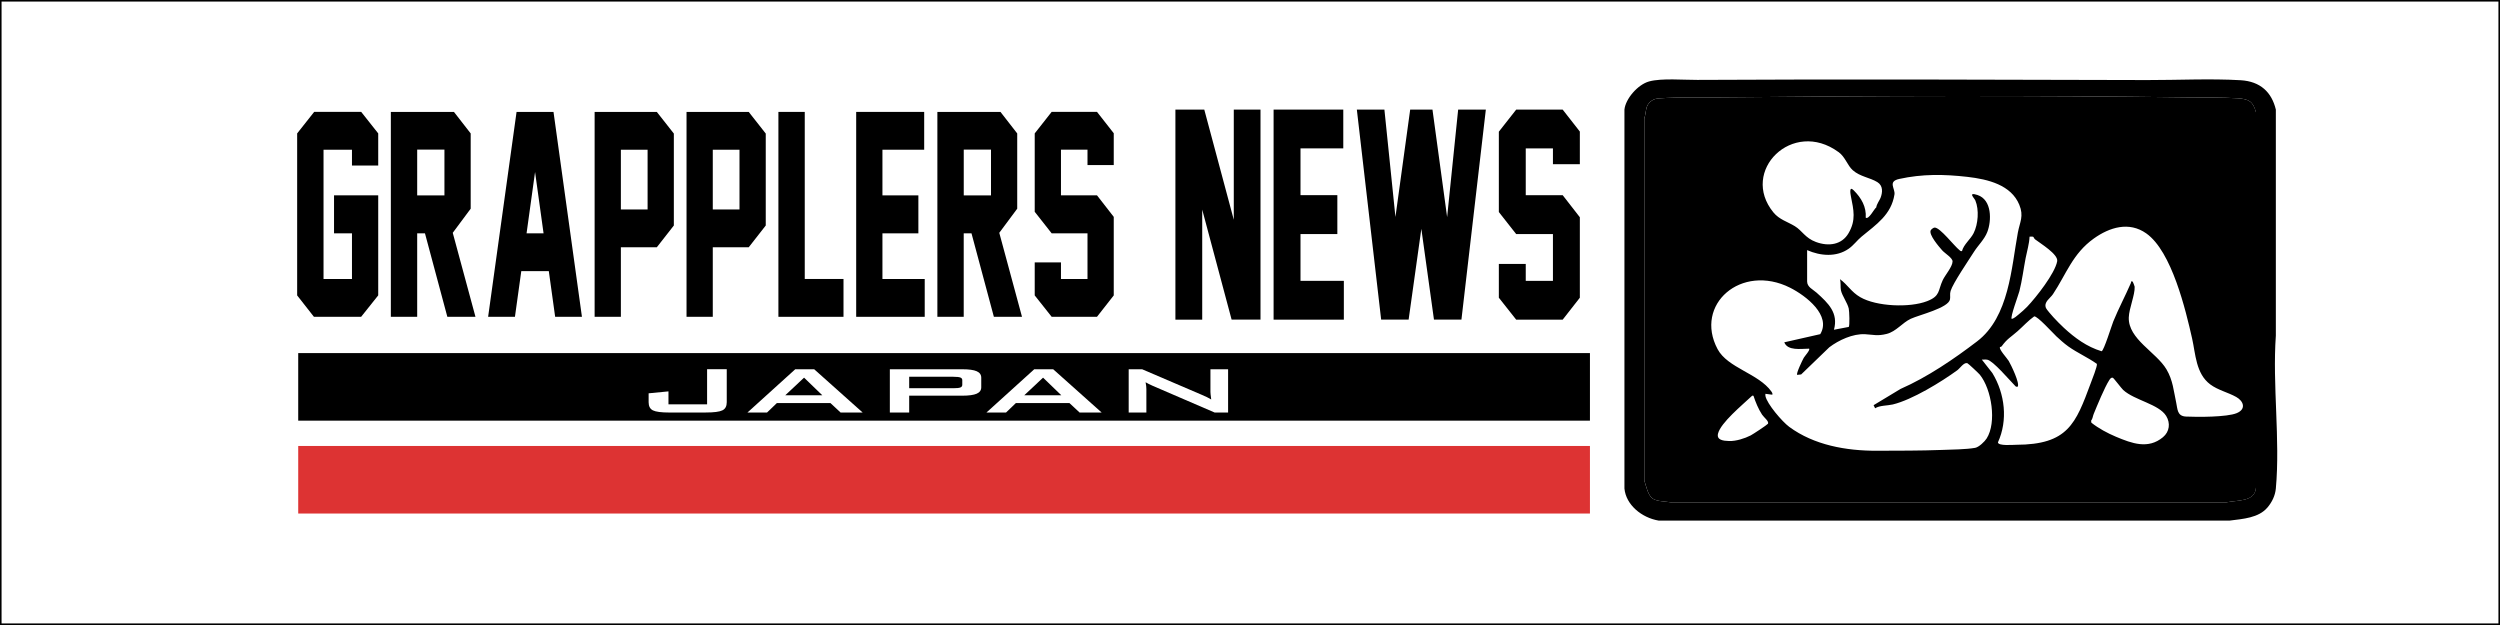 <?xml version="1.0" encoding="UTF-8"?>
<svg id="Layer_1" xmlns="http://www.w3.org/2000/svg" version="1.1" viewBox="0 0 800 200">
  <rect x="0" y="0" width="800" height="200" fill="#333333" stroke="none"/>
  <!-- Generator: Adobe Illustrator 29.7.1, SVG Export Plug-In . SVG Version: 2.1.1 Build 8)  -->
  <defs>
    <style>
      .st0 {
        fill: #d33;
      }

      .st1 {
        stroke: #000;
        stroke-miterlimit: 10;
      }

      .st1, .st2 {
        fill: #fff;
      }
    </style>
  </defs>
  <rect class="st1" width="800" height="200"/>
  <g>
    <path class="st2" d="M511.24,18.74h224.63v155.94h-224.63V18.74ZM725.57,162.41c1.49-1.77,2.48-3.84,2.69-6.09,1.43-15.65-1.11-33.08,0-48.92V35.07c-1.34-5.54-4.92-9.03-11.28-9.4-9.83-.57-20.07-.02-29.88-.05-47.96-.11-96.01-.33-143.98-.05-4.25.02-11.43-.62-15.42.49-3.66,1.01-7.55,5.58-7.89,9.01v121.24c.49,5.21,5.49,9.35,10.95,10.28h182.72c4.23-.54,9.28-.86,12.08-4.19h.01Z"/>
    <path d="M725.57,162.41c-2.81,3.33-7.85,3.64-12.08,4.18h-182.72c-5.46-.92-10.47-5.06-10.95-10.27V35.07c.34-3.43,4.24-8,7.89-9.01,3.99-1.1,11.17-.46,15.42-.49,47.97-.28,96.02-.06,143.98.05,9.81.02,20.05-.52,29.88.05,6.36.37,9.95,3.86,11.28,9.4v72.33c-1.12,15.84,1.43,33.27,0,48.92-.21,2.25-1.2,4.32-2.69,6.09h-.01ZM528.58,32.2c-2.24,1.48-1.68,3.52-2.42,5.76v115.75c.54,1.66,1.15,4.66,2.58,5.75,1.41,1.08,4.31.95,6.16,1.33h177.31c3.71-.81,9.41-.11,9.69-4.77V35.93c-.91-3.41-2.18-4.24-5.88-4.48-5.03-.32-11.07-.22-16.2-.29-49.62-.66-99.73-.5-149.36,0-6.08.06-13.34-.12-19.36.31-1.13.08-1.72.2-2.53.73h.01Z"/>
    <path d="M528.58,32.2c.81-.54,1.4-.65,2.53-.73,6.02-.43,13.28-.25,19.36-.31,49.63-.5,99.74-.66,149.36,0,5.13.07,11.18-.03,16.2.29,3.7.24,4.97,1.07,5.89,4.48v120.1c-.28,4.66-5.99,3.96-9.7,4.77h-177.31c-1.85-.39-4.75-.25-6.16-1.33-1.43-1.09-2.04-4.09-2.58-5.75V37.96c.74-2.24.18-4.28,2.42-5.76,0,0-.01,0-.01,0ZM588.32,48.66c-14.71-10.78-31.67,6.09-20.82,19.32,1.88,2.3,4.48,2.95,6.85,4.4,2.37,1.45,3.3,3.78,6.74,5.05,4.06,1.51,8.28.91,10.44-2.8,2.46-4.22,1.62-7.44.76-11.8-.15-.76-.64-3.46.87-1.95,2.49,2.48,4.12,5.35,3.87,8.78.98.69,2.7-2.83,3.37-3.29.11-1.03,1.1-2.34,1.36-3.02.68-1.74.88-3.91-1-5.07-2.38-1.47-5.53-1.73-7.87-3.81-1.75-1.55-2.36-4.2-4.56-5.82h0ZM578.28,80.07v9.98c0,1.82,1.82,2.53,3.02,3.6,3.79,3.4,7.04,6.5,5.56,11.87l4.72-.9c.39-.29.2-5.11.02-5.88-.42-1.83-2.11-4.08-2.5-5.82-.22-1,.03-2.5-.33-3.6,2.52,1.81,3.58,4.08,6.52,5.78,5.18,2.99,15.79,3.44,21.39,1.27,4.28-1.66,3.42-3.37,5-6.73.78-1.65,3.1-4.27,3.14-5.97.03-1.13-2.5-2.63-3.31-3.55-1.05-1.19-4.37-5.03-3.68-6.42.15-.31.87-.88,1.27-.88,1.76,0,6.21,5.87,7.94,7.23.28.22.34.39.8.29.52-2.1,2.75-3.79,3.72-5.73,1.45-2.88,1.8-7.48.55-10.46-.3-.73-2.54-2.79.66-1.76,4.72,1.53,4.55,8.3,3.16,11.86-.94,2.4-2.92,4.22-4.25,6.32-1.71,2.7-6.71,10.02-7.48,12.51-.32,1.03-.04,1.8-.2,2.71-.49,2.77-9.86,4.97-12.55,6.22-2.72,1.27-4.69,4.08-7.71,4.84-2.98.75-4.2.25-6.89.1-3.93-.23-8.5,1.92-11.46,4.17l-9.02,8.7-1.27.14c-.42-.39,1.68-4.7,2.1-5.46.3-.53,2.15-2.54,1.71-2.93-2.59.02-6.85.77-7.94-2.03l11.51-2.61c3.6-5.96-4.49-12.26-9.65-14.86-15.63-7.87-30.81,5.38-23.2,19.66,3.22,6.03,13.1,7.78,17.22,13.56.25.36.39.57.3,1.02l-2.22-.29c0,.23-.03.47.01.71.5,2.53,5.36,8.2,7.61,9.86,7.93,5.85,18.24,7.69,28.11,7.65,6.81-.03,13.84,0,20.68-.26,3.03-.11,7.88-.16,10.7-.67,1.23-.22,3.08-2.04,3.69-3,3.25-5.11,1.62-15.71-2.19-20.42-.34-.42-3.75-3.63-4.02-3.69-1.13-.26-2.32,1.65-3.2,2.29-5.1,3.71-14.43,9.45-20.64,10.94-1.69.4-4.25.28-5.64,1.22l-.49-.99,8.62-5.2c8.65-3.8,17.12-9.59,24.51-15.23,10.26-7.83,10.96-23.61,13.03-34.78.64-3.45,1.98-5.25.46-8.94-2.61-6.32-9.95-8.15-16.58-8.91-7.53-.86-14.44-.96-21.83.66-3.79.83-1.24,3.08-1.53,4.96-1.01,6.47-5.8,9.6-10.53,13.5-1.4,1.15-2.54,2.77-4.1,3.86-3.93,2.76-9.03,2.35-13.32.46v.03h0ZM686.81,74.69c-5.54-3.92-11.77-1.94-16.78,1.63-6.81,4.86-8.81,11.39-13.08,17.81-.89,1.34-3.03,2.5-2.24,4.44.21.51,1.89,2.4,2.39,2.96.8.89,2.47,2.58,3.35,3.38,3.46,3.19,7.32,6.06,12.06,7.49.72-.13,3.23-8.27,3.74-9.53,1.7-4.17,3.83-8.15,5.61-12.26.11-.26.05-.94.63-.43.07.06.59,1.39.6,1.57.12,2.64-1.79,6.9-1.88,9.85-.21,6.92,8.79,11.08,12.06,16.59,2.09,3.53,2.31,7,3.12,10.69.45,2.04.27,4.28,3.12,4.42,3.68.18,13.14.2,16.25-1.1s2.18-3.86-.17-5.17c-2.64-1.48-5.85-2.18-8.31-4.02-4.62-3.45-4.7-9.8-5.8-14.67-2.05-9.06-6.49-27.87-14.67-33.65h0ZM650.66,75.8c-.34-.18-.82-.03-1.2-.07-.1,2.31-.82,4.59-1.25,6.82-.67,3.46-1.13,7.17-2,10.61-.34,1.32-2.99,8.33-2.47,8.89.82-.15,1.64-.96,2.28-1.47.74-.59,2.02-1.74,2.66-2.41,2.93-3.08,8.92-10.71,9.62-14.57.4-2.22-5.35-5.68-7.09-7.02-.31-.24-.44-.74-.55-.8v.02ZM657.85,107.43c-1.05-.97-5.87-6.33-6.91-6.19-1.93,1.37-3.52,3.16-5.3,4.73-2.17,1.92-3.32,2.38-5.1,4.84-.13.18-.53.21-.56.27-.37.7,2.31,3.59,2.81,4.42.7,1.18,3.71,7.35,2.84,8.26-.61.12-.76-.28-1.08-.6-1.47-1.47-6.76-7.73-8.63-8.06-.56-.1-1.16,0-1.73-.02l3.37,4.3c4.05,6.65,5,15.13,1.78,22.17.03,1.22,4.89.78,5.81.78,16.6-.05,19.06-6.72,23.88-19.69.4-1.08,2.19-5.55,1.97-6.2-2.87-2.05-6.23-3.51-9.14-5.58-1.44-1.03-2.75-2.24-4.03-3.42h.02,0ZM676.11,120.9c-.58-.22-.94.43-1.16.76-1.5,2.33-3.84,8.06-4.97,10.81-.29.7-.31,1.49-.83,2.17l.09.62c2.28,1.81,5.14,3.35,7.9,4.51,5.06,2.12,10.27,4.07,15,.14,2.14-1.78,2.43-4.53,1.04-6.8-2.34-3.81-10.12-5-13.75-8.31-.55-.5-3.03-3.81-3.32-3.92v.02h0ZM561.12,126.65c-.46-.09-.41-.05-.66.19-2.93,2.77-9.83,8.43-10.69,11.9-.51,2.07,1.63,2.33,3.55,2.39,2.19.07,4.99-.82,6.89-1.79.66-.33,5.27-3.37,5.51-3.72.51-.75-1.28-2.05-1.86-2.94-1.19-1.81-2.09-4.01-2.75-6.04h0Z"/>
  </g>
  <g>
    <path d="M121.02,94.53l-5.45,6.84h-15.12l-5.36-6.84v-51.84l5.45-6.89h15.04l5.45,6.89v10.27h-8.4v-5.05h-9.1v41.36h9.1v-14.61h-5.74v-12.15h14.14v32.01h0Z"/>
    <path d="M152.16,101.38h-9.01l-7.16-26.71h-2.49v26.71h-8.43V35.81h20.19l5.36,6.89v24.08l-5.74,7.72,7.27,26.88h.01ZM133.5,62.52h8.72v-14.65h-8.72s0,14.65,0,14.65Z"/>
    <path d="M177.65,101.38l-2.03-14.61h-8.81l-2.03,14.61h-8.58l9.1-65.57h11.82l9.1,65.57h-8.58,0ZM173.94,74.66l-2.72-19.62-2.72,19.62h5.45,0Z"/>
    <path d="M215.63,72.16l-5.45,6.97h-11.5v22.24h-8.4V35.81h19.9l5.45,6.93v29.42ZM207.23,67.03v-19.12h-8.55v19.12h8.55Z"/>
    <path d="M245.04,72.16l-5.45,6.97h-11.5v22.24h-8.4V35.81h19.9l5.45,6.93v29.42ZM236.64,67.03v-19.12h-8.55v19.12h8.55Z"/>
    <path d="M269.92,101.38h-20.83V35.81h8.43v53.46h12.4v12.1h0Z"/>
    <path d="M295.91,101.38h-21.93V35.81h21.76v12.1h-13.36v14.61h11.5v12.15h-11.5v14.61h13.53v12.1h0Z"/>
    <path d="M327.05,101.38h-9.01l-7.16-26.71h-2.49v26.71h-8.43V35.81h20.19l5.36,6.89v24.08l-5.74,7.72,7.27,26.88h.01ZM308.4,62.52h8.72v-14.65h-8.72s0,14.65,0,14.65Z"/>
    <path d="M356.4,94.53l-5.36,6.84h-14.51l-5.42-6.84v-10.56h8.4v5.3h8.49v-14.61h-11.47l-5.42-6.89v-25.08l5.42-6.89h14.51l5.36,6.84v10.18h-8.4v-4.92h-8.49v14.61h11.53l5.36,6.89v25.12h0Z"/>
  </g>
  <g>
    <path d="M394.12,102.29l-9.41-35.21v35.21h-8.58V35.07h9.24l9.44,35.25v-35.25h8.55v67.13l.03.08h-9.27Z"/>
    <path d="M430.03,102.29h-22.48V35.07h22.3v12.41h-13.69v14.97h11.79v12.45h-11.79v14.97h13.87v12.41h0Z"/>
    <path d="M475.47,35.07l-7.81,67.21h-8.79l-4.04-29.05-4.07,29.05h-8.79l-7.78-67.21h8.82l3.53,34.36,4.72-34.36h7.13l4.69,34.4,3.53-34.4h8.86Z"/>
    <path d="M505.55,95.27l-5.49,7.02h-14.88l-5.55-7.02v-10.82h8.61v5.43h8.7v-14.97h-11.76l-5.55-7.06v-25.71l5.55-7.06h14.88l5.49,7.02v10.44h-8.61v-5.05h-8.7v14.97h11.82l5.49,7.06v25.76h0Z"/>
  </g>
  <rect x="95.43" y="112.99" width="413.35" height="21.62"/>
  <rect class="st0" x="95.43" y="142.71" width="413.35" height="21.62"/>
  <g>
    <path class="st2" d="M214.26,132.01c-2.63,0-4.4-.23-5.32-.69-.92-.46-1.38-1.32-1.38-2.59v-2.87l6.35-.62v4.15h12.36v-11.24h6.29v10.57c0,1.27-.46,2.13-1.39,2.59-.93.46-2.7.69-5.31.69h-11.6,0Z"/>
    <path class="st2" d="M239.18,132.01l15.3-13.85h6.06l15.51,13.85h-7.06l-3.25-3.03h-17.14l-3.15,3.03h-6.27ZM251.28,126.48h11.85l-5.83-5.63-6.01,5.63h-.01Z"/>
    <path class="st2" d="M284.75,132.01v-13.85h23.13c2.15,0,3.71.21,4.67.64.96.42,1.45,1.11,1.45,2.05v3.09c0,.93-.48,1.61-1.45,2.04-.96.42-2.52.64-4.67.64h-16.94v5.4h-6.19ZM305.09,120.56h-14.15v3.67h14.15c1.09,0,1.84-.08,2.24-.24.4-.16.6-.45.6-.86v-1.48c0-.4-.2-.68-.6-.84-.4-.16-1.15-.24-2.24-.24h0Z"/>
    <path class="st2" d="M315.66,132.01l15.3-13.85h6.06l15.51,13.85h-7.06l-3.25-3.03h-17.14l-3.15,3.03h-6.27ZM327.76,126.48h11.85l-5.83-5.63-6.01,5.63h-.01Z"/>
    <path class="st2" d="M361.18,132.01v-13.85h4.3l19.04,8.16c.65.27,1.22.53,1.71.77s.95.49,1.36.74c-.1-.78-.17-1.33-.2-1.65s-.05-.57-.05-.75v-7.27h5.65v13.85h-4.3l-19.85-8.56c-.48-.22-.9-.42-1.25-.59s-.69-.35-1-.54c.09.43.15.83.19,1.21s.06.71.06.99v7.48h-5.66,0Z"/>
  </g>
</svg>
